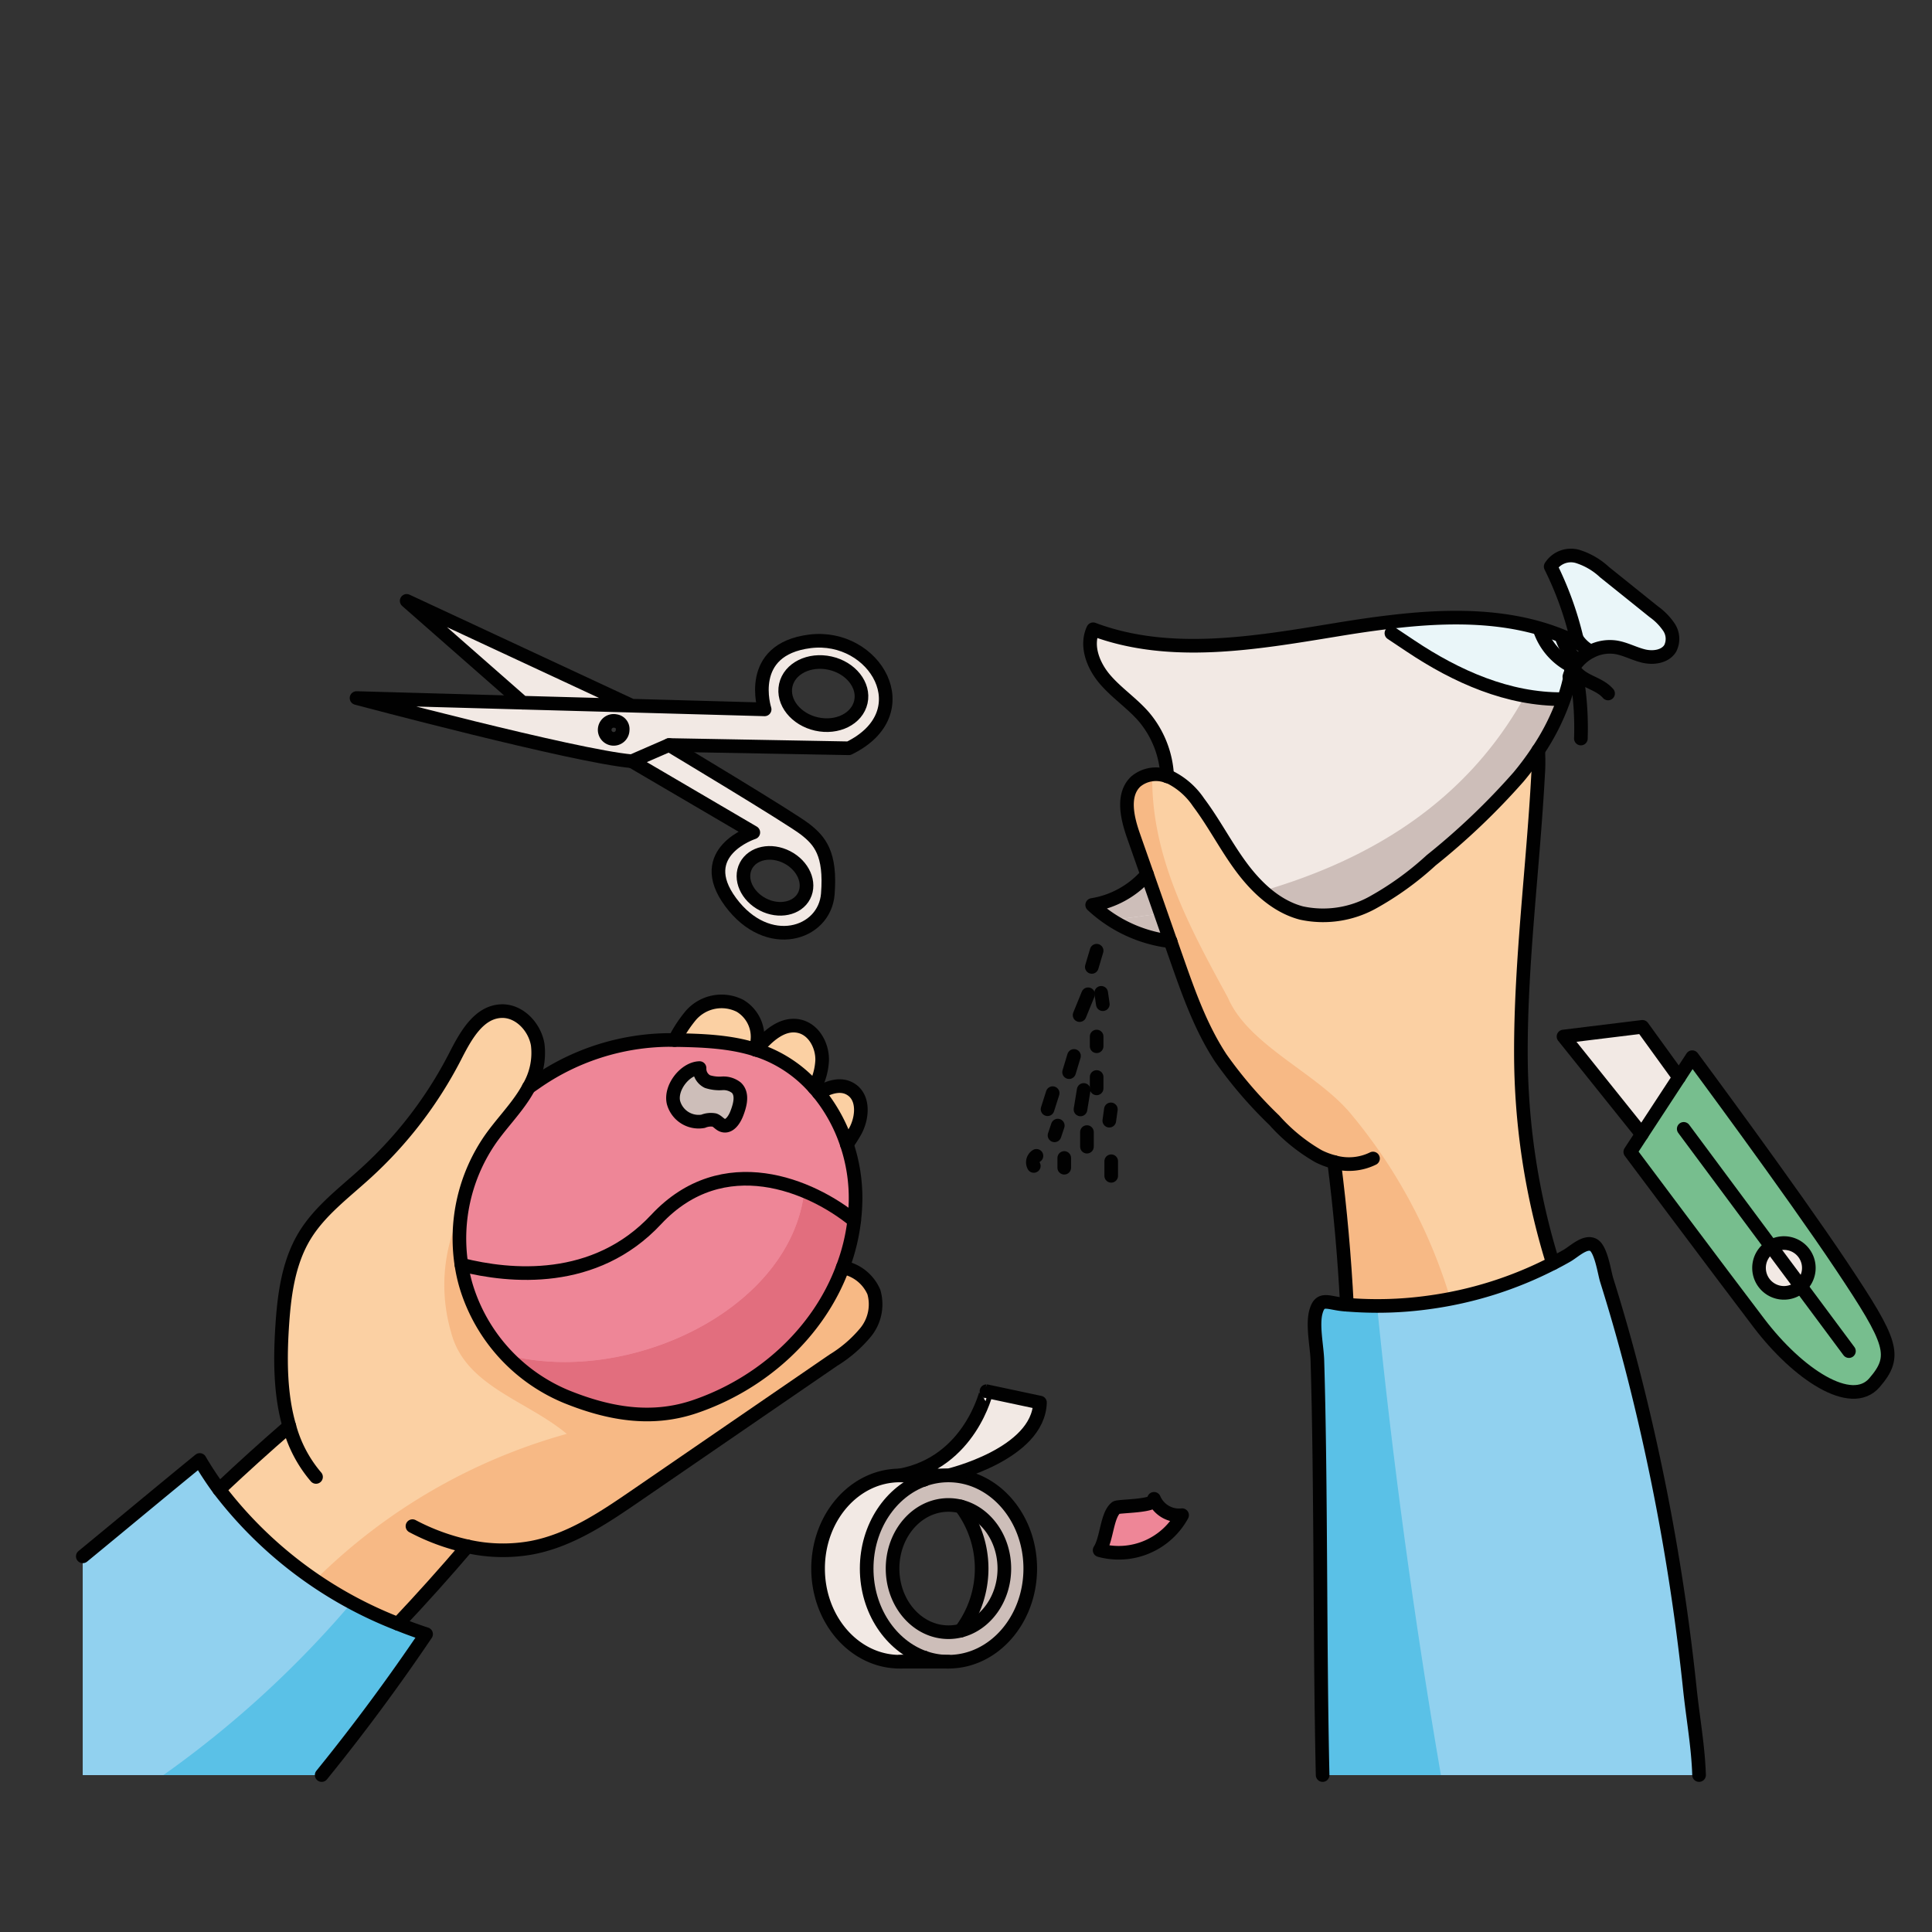<svg id="Layer_1" data-name="Layer 1" xmlns="http://www.w3.org/2000/svg" width="100mm" height="100mm" viewBox="0 0 283.465 283.465">
  <rect x="0" y="0" width="283.465" height="283.465" fill="#333333" stroke="none"/>
  <g>
    <g>
      <path d="M108.038,159.588c.98.93.55,2.54.06,3.8-.36.92-1.09,2.03-2.04,1.73-.46-.14-.76-.61-1.22-.78a2.987,2.987,0,0,0-1.68.18,3.816,3.816,0,0,1-4.35-2.79c-.48-2.16,1.7-4.96,3.83-5.02a2.107,2.107,0,0,0,1.15,1.98,5.711,5.711,0,0,0,2.18.26A3.05,3.05,0,0,1,108.038,159.588Z" fill="#cdbeb9"/>
      <path d="M124.928,159.878c1.83,1.23,1.63,4.05.6,6a19.14,19.14,0,0,1-1.28,2.02,23.858,23.858,0,0,0-4.12-7.54C121.718,159.428,123.488,158.9,124.928,159.878Z" fill="#fbd0a3"/>
      <path d="M117.338,150.588c2.09.51,3.33,2.82,3.29,4.97a9.418,9.418,0,0,1-1.14,4.06,19.2,19.2,0,0,0-6.8-4.94c-.58-.25-1.16-.46-1.75-.65C112.618,152,114.848,149.978,117.338,150.588Z" fill="#fbd0a3"/>
      <path d="M108.588,147.578a5.285,5.285,0,0,1,2.22,6.41c-3.77-1.19-7.82-1.33-11.82-1.39a19.346,19.346,0,0,1,2.35-3.59A5.974,5.974,0,0,1,108.588,147.578Z" fill="#fbd0a3"/>
      <path d="M58.378,238.248c1.37.55,2.75,1.06,4.14,1.51q-7.2,10.665-15.32,20.68H12.148v-32.09c5.6-4.6,11.74-9.72,17.16-14.14a49.72,49.72,0,0,0,2.85,4.33A60.627,60.627,0,0,0,58.378,238.248Z" fill="#91d1ef"/>
      <path d="M249.288,260.438h-55.23c-.44-19.05-.22-42.5-.77-60.82-.06-2.06-.75-5.13-.22-7.12.61-2.27,1.75-1.31,4.12-1.1l.43.03a54.813,54.813,0,0,0,11.94-.33,56.075,56.075,0,0,0,18.29-5.75c.7-.35,1.38-.72,2.06-1.11,1.05-.6,2.66-2.21,3.86-1.59,1.14.58,1.62,4.03,1.96,5.14q1.875,5.97,3.47,12.02a321.319,321.319,0,0,1,8.75,48.08C248.428,252.358,249.148,256.208,249.288,260.438Z" fill="#91d1ef"/>
      <path d="M169.318,219.908a3.993,3.993,0,0,0,4.12,2.4,10.6,10.6,0,0,1-12.1,5.14c1.08-1.64,1.05-5.19,2.42-6.24C164.118,220.938,169.768,221.038,169.318,219.908Z" fill="#ee8697"/>
      <path d="M140.978,221.038c3.65.94,6.38,4.66,6.38,9.1s-2.73,8.17-6.38,9.11a15.115,15.115,0,0,0,0-18.21Z" fill="#cdbeb9"/>
      <path d="M139.158,216.478c6.63,0,12,6.12,12,13.66s-5.37,13.67-12,13.67a10.567,10.567,0,0,1-3.56-.61h-.01c-4.88-1.74-8.43-6.93-8.43-13.06s3.55-11.32,8.43-13.05h.01A10.61,10.61,0,0,1,139.158,216.478Zm8.2,13.66c0-4.44-2.73-8.16-6.38-9.1a7.32,7.32,0,0,0-1.82-.23c-4.53,0-8.2,4.18-8.2,9.33s3.67,9.34,8.2,9.34a7.32,7.32,0,0,0,1.82-.23C144.628,238.308,147.358,234.588,147.358,230.138Z" fill="#cdbeb9"/>
      <path d="M132.028,216.478a10.61,10.61,0,0,1,3.56.61c-4.88,1.73-8.43,6.92-8.43,13.05s3.55,11.32,8.43,13.06a10.61,10.61,0,0,1-3.56.61c-6.63,0-12-6.12-12-13.67S125.4,216.478,132.028,216.478Z" fill="#f2e9e4"/>
      <path d="M132.028,216.478c10.34-1.9,12.71-12.36,12.71-12.36l7.85,1.67c-.24,7.6-13.43,10.69-13.43,10.69Z" fill="#f2e9e4"/>
      <path d="M265.4,186.028a3.654,3.654,0,0,1-1.19,2.7l-4.34-5.83a3.652,3.652,0,0,1,5.53,3.13Z" fill="#f2e9e4"/>
      <path d="M259.868,182.9l4.34,5.83a3.653,3.653,0,1,1-4.34-5.83Z" fill="#f2e9e4"/>
      <polygon points="240.978 150.658 246.348 158.078 240.888 166.418 229.398 152.078 240.978 150.658" fill="#f2e9e4"/>
      <path d="M264.208,188.728a3.652,3.652,0,1,0-2.47.96A3.654,3.654,0,0,0,264.208,188.728Zm6-2.96c7.48,11.22,8.2,13.18,4.81,17.11s-11.23-1.25-16.93-8.74-18.89-25.13-18.89-25.13l1.69-2.59,5.46-8.34,1.94-2.97S262.718,174.538,270.208,185.768Z" fill="#77be8e"/>
      <path d="M68.578,226.878q-4.95,5.805-10.2,11.37a60.627,60.627,0,0,1-26.22-19.71q5.04-4.755,10.29-9.3c-1.31-4.51-1.36-9.54-1.07-14.28.29-4.71.87-9.58,3.31-13.62,2.23-3.68,5.79-6.31,8.97-9.21a60.525,60.525,0,0,0,13.13-17.15c1.5-2.93,3.39-6.43,6.67-6.62,2.66-.16,4.97,2.25,5.43,4.88a9.912,9.912,0,0,1-1.31,6.3c-.23.42-.47.83-.73,1.23-1.45,2.23-3.33,4.16-4.86,6.33a25.565,25.565,0,0,0-4.29,18.46,23.446,23.446,0,0,0,.69,3.12,25.58,25.58,0,0,0,14.68,16.23c6.25,2.53,12.52,3.65,18.92,1.46,9.82-3.35,18.12-10.83,21.66-20.42a6.168,6.168,0,0,1,4.57,3.63,6.5,6.5,0,0,1-1.22,5.91,19.006,19.006,0,0,1-4.74,4.09q-14.43,9.9-28.85,19.8c-4.76,3.27-9.7,6.62-15.38,7.7A23.689,23.689,0,0,1,68.578,226.878Z" fill="#fbd0a3"/>
      <polygon points="92.698 103.538 76.688 103.098 59.668 88.158 92.698 103.538" fill="#f2e9e4"/>
      <path d="M90.328,105.8a1.073,1.073,0,1,0,1.03,1.31A1.193,1.193,0,0,0,90.328,105.8Zm-13.64-2.7,16.01.44,19.49.54s-2.85-8.79,6.65-9.98,16.4,10.46,5.71,15.69l-26.38-.48-5.47,2.38c-8.31-.72-40.39-9.27-40.39-9.27Zm49.62-.11c.55-2.46-1.47-5.01-4.51-5.69s-5.96.77-6.51,3.24,1.48,5.01,4.52,5.69S125.758,105.458,126.308,102.988Z" fill="#f2e9e4"/>
      <path d="M98.168,109.308s17.82,10.69,19.96,12.36,3.8,3.56,3.33,9.5-8.8,8.56-14.26,1.19,3.33-10.22,3.33-10.22L92.7,111.688Zm19.81,22.13c.98-1.92-.13-4.45-2.49-5.66s-5.07-.65-6.05,1.26.13,4.45,2.49,5.66S117,133.348,117.978,131.438Z" fill="#f2e9e4"/>
      <path d="M125.328,179.1a28.608,28.608,0,0,1-1.68,6.85c-3.54,9.59-11.84,17.07-21.66,20.42-6.4,2.19-12.67,1.07-18.92-1.46a25.58,25.58,0,0,1-14.68-16.23,23.446,23.446,0,0,1-.69-3.12c7.14,1.8,19.59,2.99,28.57-6.63C106.1,168.4,119.048,173.948,125.328,179.1Z" fill="#ee8697"/>
      <path d="M104.838,164.338c.46.17.76.64,1.22.78.95.3,1.68-.81,2.04-1.73.49-1.26.92-2.87-.06-3.8a3.05,3.05,0,0,0-2.07-.64,5.711,5.711,0,0,1-2.18-.26,2.107,2.107,0,0,1-1.15-1.98c-2.13.06-4.31,2.86-3.83,5.02a3.816,3.816,0,0,0,4.35,2.79A2.987,2.987,0,0,1,104.838,164.338Zm15.29-3.98a23.858,23.858,0,0,1,4.12,7.54,24.778,24.778,0,0,1,1.28,8.32c-.02.97-.09,1.93-.2,2.88-6.28-5.15-19.23-10.7-29.06-.17-8.98,9.62-21.43,8.43-28.57,6.63a25.565,25.565,0,0,1,4.29-18.46c1.53-2.17,3.41-4.1,4.86-6.33.26-.4.5-.81.73-1.23l.96-.66a34.6,34.6,0,0,1,19.5-6.29c.32,0,.63.01.95.01,4,.06,8.05.2,11.82,1.39a.564.564,0,0,1,.12.04h.01c.59.19,1.17.4,1.75.65a19.2,19.2,0,0,1,6.8,4.94C119.708,159.858,119.918,160.108,120.128,160.358Z" fill="#ee8697"/>
      <path d="M244.878,92.038a3.089,3.089,0,0,1,.18,3.09c-.75,1.22-2.45,1.46-3.85,1.14s-2.67-1.05-4.08-1.29a6.029,6.029,0,0,0-3.75.63l-.02-.04a5.471,5.471,0,0,1-2.02-1.86,48.947,48.947,0,0,0-3.82-10.58,3.522,3.522,0,0,1,3.97-1.48,10.259,10.259,0,0,1,3.92,2.29q3.615,2.895,7.22,5.8A8.941,8.941,0,0,1,244.878,92.038Z" fill="#eaf6f9"/>
      <path d="M230.888,97.878a4.844,4.844,0,0,0-.38.71v.01a25.309,25.309,0,0,1-1.06,4.02l-.11-.04c-8.02.09-15.67-3.31-22.34-7.77-.95-.63-1.9-1.26-2.85-1.9l-.2-1.65c8.61-1.03,17.36-1.12,25.19,2.05l-.03.08a8,8,0,0,0,2.34,3.6l.07.06A5.5,5.5,0,0,0,230.888,97.878Z" fill="#eaf6f9"/>
      <path d="M225.668,113.718c-.73,13.54-2.54,27.24-2.52,40.75a104.313,104.313,0,0,0,4.7,30.88,56.075,56.075,0,0,1-18.29,5.75,54.813,54.813,0,0,1-11.94.33q-.54-10.5-1.87-20.93a10.963,10.963,0,0,1-2.32-.87,25.985,25.985,0,0,1-6.45-5.25,63.476,63.476,0,0,1-7.84-9.11c-2.93-4.44-4.72-9.51-6.48-14.52-.31-.88-.62-1.76-.92-2.64h-.01q-1.71-4.905-3.43-9.81c-.66-1.89-1.33-3.78-1.99-5.67-.94-2.67-1.72-6.06.36-7.98a4.623,4.623,0,0,1,4.58-.75,5.366,5.366,0,0,1,.56.21,10.931,10.931,0,0,1,4.04,3.61c2.28,3.03,4.01,6.43,6.26,9.47s5.18,5.81,8.84,6.77a15.045,15.045,0,0,0,10.37-1.49,44.8,44.8,0,0,0,8.66-6.24,101.776,101.776,0,0,0,12.83-12.24,41.877,41.877,0,0,0,2.88-3.88A27.191,27.191,0,0,1,225.668,113.718Z" fill="#fbd0a3"/>
      <path d="M168.3,128.3q1.71,4.905,3.43,9.81a20.333,20.333,0,0,1-11.48-5.33A13.5,13.5,0,0,0,168.3,128.3Z" fill="#f2e9e4"/>
      <path d="M207,94.808c6.67,4.46,14.32,7.86,22.34,7.77l.11.04a33.479,33.479,0,0,1-3.76,7.49,41.877,41.877,0,0,1-2.88,3.88,101.776,101.776,0,0,1-12.83,12.24,44.8,44.8,0,0,1-8.66,6.24,15.045,15.045,0,0,1-10.37,1.49c-3.66-.96-6.59-3.72-8.84-6.77s-3.98-6.44-6.26-9.47a10.931,10.931,0,0,0-4.04-3.61,5.366,5.366,0,0,0-.56-.21,14.531,14.531,0,0,0-3.43-8.74c-1.74-2-4.01-3.49-5.72-5.51s-2.84-4.92-1.71-7.32c11.27,4.23,23.79,2.01,35.66.07,2.6-.43,5.24-.83,7.9-1.14l.2,1.65C205.1,93.548,206.048,94.178,207,94.808Z" fill="#f2e9e4"/>
    </g>
    <g>
      <path d="M108.038,159.588c.98.93.55,2.54.06,3.8-.36.92-1.09,2.03-2.04,1.73-.46-.14-.76-.61-1.22-.78a2.987,2.987,0,0,0-1.68.18,3.816,3.816,0,0,1-4.35-2.79c-.48-2.16,1.7-4.96,3.83-5.02a2.107,2.107,0,0,0,1.15,1.98,5.711,5.711,0,0,0,2.18.26A3.05,3.05,0,0,1,108.038,159.588Z" fill="#cdbeb9"/>
      <path d="M124.928,159.878c1.83,1.23,1.63,4.05.6,6a19.14,19.14,0,0,1-1.28,2.02,23.858,23.858,0,0,0-4.12-7.54C121.718,159.428,123.488,158.9,124.928,159.878Z" fill="#fbd0a3"/>
      <path d="M117.338,150.588c2.09.51,3.33,2.82,3.29,4.97a9.418,9.418,0,0,1-1.14,4.06,19.2,19.2,0,0,0-6.8-4.94c-.58-.25-1.16-.46-1.75-.65C112.618,152,114.848,149.978,117.338,150.588Z" fill="#fbd0a3"/>
      <path d="M108.588,147.578a5.285,5.285,0,0,1,2.22,6.41c-3.77-1.19-7.82-1.33-11.82-1.39a19.346,19.346,0,0,1,2.35-3.59A5.974,5.974,0,0,1,108.588,147.578Z" fill="#fbd0a3"/>
      <path d="M51.649,235.093a58.694,58.694,0,0,1-19.491-16.555,49.72,49.72,0,0,1-2.85-4.33c-5.42,4.42-11.56,9.54-17.159,14.14v32.09H23.976A150.323,150.323,0,0,0,51.649,235.093Z" fill="#91d1ef"/>
      <path d="M62.518,239.758c-1.39-.45-2.77-.96-4.14-1.51a66.468,66.468,0,0,1-6.729-3.155,150.323,150.323,0,0,1-27.673,25.345H47.2Q55.315,250.433,62.518,239.758Z" fill="#5ac1e7"/>
      <path d="M247.948,247.888a321.319,321.319,0,0,0-8.75-48.08q-1.605-6.045-3.47-12.02c-.34-1.11-.82-4.56-1.96-5.14-1.2-.62-2.81.99-3.86,1.59-.68.39-1.359.76-2.06,1.11a56.068,56.068,0,0,1-18.29,5.75,55.444,55.444,0,0,1-7.515.492q3.458,34.425,9.368,68.848h37.877C249.149,256.208,248.428,252.358,247.948,247.888Z" fill="#91d1ef"/>
      <path d="M197.618,191.428l-.429-.03c-2.37-.21-3.511-1.17-4.12,1.1-.531,1.99.159,5.06.219,7.12.551,18.32.33,41.77.77,60.82h17.353q-5.906-34.423-9.368-68.848C200.568,191.59,199.092,191.55,197.618,191.428Z" fill="#5ac1e7"/>
      <path d="M169.318,219.908a3.993,3.993,0,0,0,4.12,2.4,10.6,10.6,0,0,1-12.1,5.14c1.08-1.64,1.05-5.19,2.42-6.24C164.118,220.938,169.768,221.038,169.318,219.908Z" fill="#ee8697"/>
      <path d="M140.978,221.038c3.65.94,6.38,4.66,6.38,9.1s-2.73,8.17-6.38,9.11a15.115,15.115,0,0,0,0-18.21Z" fill="#cdbeb9"/>
      <path d="M139.158,216.478c6.63,0,12,6.12,12,13.66s-5.37,13.67-12,13.67a10.567,10.567,0,0,1-3.56-.61h-.01c-4.88-1.74-8.43-6.93-8.43-13.06s3.55-11.32,8.43-13.05h.01A10.61,10.61,0,0,1,139.158,216.478Zm8.2,13.66c0-4.44-2.73-8.16-6.38-9.1a7.32,7.32,0,0,0-1.82-.23c-4.53,0-8.2,4.18-8.2,9.33s3.67,9.34,8.2,9.34a7.32,7.32,0,0,0,1.82-.23C144.628,238.308,147.358,234.588,147.358,230.138Z" fill="#cdbeb9"/>
      <path d="M132.028,216.478a10.61,10.61,0,0,1,3.56.61c-4.88,1.73-8.43,6.92-8.43,13.05s3.55,11.32,8.43,13.06a10.61,10.61,0,0,1-3.56.61c-6.63,0-12-6.12-12-13.67S125.4,216.478,132.028,216.478Z" fill="#f2e9e4"/>
      <path d="M132.028,216.478c10.34-1.9,12.71-12.36,12.71-12.36l7.85,1.67c-.24,7.6-13.43,10.69-13.43,10.69Z" fill="#f2e9e4"/>
      <path d="M265.4,186.028a3.654,3.654,0,0,1-1.19,2.7l-4.34-5.83a3.652,3.652,0,0,1,5.53,3.13Z" fill="#f2e9e4"/>
      <path d="M259.868,182.9l4.34,5.83a3.653,3.653,0,1,1-4.34-5.83Z" fill="#f2e9e4"/>
      <polygon points="240.978 150.658 246.348 158.078 240.888 166.418 229.398 152.078 240.978 150.658" fill="#f2e9e4"/>
      <path d="M264.208,188.728a3.652,3.652,0,1,0-2.47.96A3.654,3.654,0,0,0,264.208,188.728Zm6-2.96c7.48,11.22,8.2,13.18,4.81,17.11s-11.23-1.25-16.93-8.74-18.89-25.13-18.89-25.13l1.69-2.59,5.46-8.34,1.94-2.97S262.718,174.538,270.208,185.768Z" fill="#77be8e"/>
      <path d="M66.158,195.378a24.68,24.68,0,0,1,1.586-17.77,25.226,25.226,0,0,1,4.244-10.51c1.53-2.17,3.411-4.1,4.86-6.33.261-.4.5-.81.73-1.23a9.906,9.906,0,0,0,1.31-6.3c-.46-2.63-2.77-5.04-5.43-4.88-3.28.19-5.17,3.69-6.67,6.62a60.525,60.525,0,0,1-13.13,17.15c-3.18,2.9-6.74,5.53-8.969,9.21-2.441,4.04-3.021,8.91-3.311,13.62-.289,4.74-.24,9.77,1.07,14.28q-5.25,4.545-10.29,9.3a56.816,56.816,0,0,0,14.08,13.294,84.48,84.48,0,0,1,36.92-21.454C77.158,205.378,68.158,203.378,66.158,195.378Z" fill="#fbd0a3"/>
      <path d="M128.218,189.578a6.168,6.168,0,0,0-4.569-3.63c-3.54,9.59-11.841,17.07-21.661,20.42-6.4,2.19-12.669,1.07-18.919-1.46a25.579,25.579,0,0,1-14.681-16.23,23.764,23.764,0,0,1-.69-3.12,25.479,25.479,0,0,1,.046-7.95,24.68,24.68,0,0,0-1.586,17.77c2,8,11,10,17,15a84.48,84.48,0,0,0-36.92,21.454,65.646,65.646,0,0,0,12.14,6.416q5.25-5.565,10.2-11.37a23.694,23.694,0,0,0,9.451.2c5.679-1.08,10.62-4.43,15.379-7.7q14.431-9.9,28.851-19.8a19.019,19.019,0,0,0,4.739-4.09A6.5,6.5,0,0,0,128.218,189.578Z" fill="#f7b985"/>
      <polygon points="92.698 103.538 76.688 103.098 59.668 88.158 92.698 103.538" fill="#f2e9e4"/>
      <path d="M90.328,105.8a1.073,1.073,0,1,0,1.03,1.31A1.193,1.193,0,0,0,90.328,105.8Zm-13.64-2.7,16.01.44,19.49.54s-2.85-8.79,6.65-9.98,16.4,10.46,5.71,15.69l-26.38-.48-5.47,2.38c-8.31-.72-40.39-9.27-40.39-9.27Zm49.62-.11c.55-2.46-1.47-5.01-4.51-5.69s-5.96.77-6.51,3.24,1.48,5.01,4.52,5.69S125.758,105.458,126.308,102.988Z" fill="#f2e9e4"/>
      <path d="M98.168,109.308s17.82,10.69,19.96,12.36,3.8,3.56,3.33,9.5-8.8,8.56-14.26,1.19,3.33-10.22,3.33-10.22L92.7,111.688Zm19.81,22.13c.98-1.92-.13-4.45-2.49-5.66s-5.07-.65-6.05,1.26.13,4.45,2.49,5.66S117,133.348,117.978,131.438Z" fill="#f2e9e4"/>
      <path d="M118.008,174.749c-1.91,16.666-23.654,27.5-40.85,24.629-.968-.149-1.919-.329-2.859-.524a25.167,25.167,0,0,0,8.77,6.054c6.25,2.53,12.52,3.65,18.919,1.46,9.82-3.35,18.121-10.83,21.661-20.42a28.606,28.606,0,0,0,1.679-6.85A29.257,29.257,0,0,0,118.008,174.749Z" fill="#e26e7e"/>
      <path d="M118.008,174.749c-6.561-2.688-14.9-3.144-21.74,4.179-8.98,9.62-21.429,8.43-28.57,6.63a23.764,23.764,0,0,0,.69,3.12A25.315,25.315,0,0,0,74.3,198.854c.94.195,1.891.375,2.859.524C94.354,202.244,116.1,191.415,118.008,174.749Z" fill="#ee8697"/>
      <path d="M104.838,164.338c.46.17.76.64,1.22.78.95.3,1.68-.81,2.04-1.73.49-1.26.92-2.87-.06-3.8a3.05,3.05,0,0,0-2.07-.64,5.711,5.711,0,0,1-2.18-.26,2.107,2.107,0,0,1-1.15-1.98c-2.13.06-4.31,2.86-3.83,5.02a3.816,3.816,0,0,0,4.35,2.79A2.987,2.987,0,0,1,104.838,164.338Zm15.29-3.98a23.858,23.858,0,0,1,4.12,7.54,24.778,24.778,0,0,1,1.28,8.32c-.02.97-.09,1.93-.2,2.88-6.28-5.15-19.23-10.7-29.06-.17-8.98,9.62-21.43,8.43-28.57,6.63a25.565,25.565,0,0,1,4.29-18.46c1.53-2.17,3.41-4.1,4.86-6.33.26-.4.5-.81.73-1.23l.96-.66a34.6,34.6,0,0,1,19.5-6.29c.32,0,.63.01.95.01,4,.06,8.05.2,11.82,1.39a.564.564,0,0,1,.12.04h.01c.59.19,1.17.4,1.75.65a19.2,19.2,0,0,1,6.8,4.94C119.708,159.858,119.918,160.108,120.128,160.358Z" fill="#ee8697"/>
      <path d="M244.878,92.038a3.089,3.089,0,0,1,.18,3.09c-.75,1.22-2.45,1.46-3.85,1.14s-2.67-1.05-4.08-1.29a6.029,6.029,0,0,0-3.75.63l-.02-.04a5.471,5.471,0,0,1-2.02-1.86,48.947,48.947,0,0,0-3.82-10.58,3.522,3.522,0,0,1,3.97-1.48,10.259,10.259,0,0,1,3.92,2.29q3.615,2.895,7.22,5.8A8.941,8.941,0,0,1,244.878,92.038Z" fill="#eaf6f9"/>
      <path d="M230.888,97.878a4.844,4.844,0,0,0-.38.71v.01a25.309,25.309,0,0,1-1.06,4.02l-.11-.04c-8.02.09-15.67-3.31-22.34-7.77-.95-.63-1.9-1.26-2.85-1.9l-.2-1.65c8.61-1.03,17.36-1.12,25.19,2.05l-.03.08a8,8,0,0,0,2.34,3.6l.07.06A5.5,5.5,0,0,0,230.888,97.878Z" fill="#eaf6f9"/>
      <path d="M223.149,154.468c-.021-13.51,1.79-27.21,2.519-40.75a27.362,27.362,0,0,0,.021-3.61,41.887,41.887,0,0,1-2.881,3.88,101.708,101.708,0,0,1-12.83,12.24,44.76,44.76,0,0,1-8.659,6.24,15.048,15.048,0,0,1-10.371,1.49c-3.66-.96-6.589-3.72-8.839-6.77s-3.981-6.44-6.261-9.47a10.931,10.931,0,0,0-4.04-3.61,5.283,5.283,0,0,0-.56-.21,5.36,5.36,0,0,0-2.19-.254c-.192,12.023,5.452,22.379,11.1,32.734,3,7,13,11,18,17a76.674,76.674,0,0,1,14.633,27.177,55.745,55.745,0,0,0,15.057-5.207A104.279,104.279,0,0,1,223.149,154.468Z" fill="#fbd0a3"/>
      <path d="M180.158,146.378c-5.648-10.355-11.292-20.711-11.1-32.734a4.015,4.015,0,0,0-2.39,1c-2.079,1.92-1.3,5.31-.36,7.98.66,1.89,1.33,3.78,1.991,5.67q1.71,4.905,3.429,9.81h.01c.3.88.61,1.76.92,2.64,1.76,5.01,3.55,10.08,6.48,14.52a63.539,63.539,0,0,0,7.84,9.11,26.021,26.021,0,0,0,6.45,5.25,10.983,10.983,0,0,0,2.32.87q1.32,10.425,1.87,20.93a54.813,54.813,0,0,0,11.94-.33c1.083-.146,2.159-.335,3.233-.543a76.674,76.674,0,0,0-14.633-27.177C193.158,157.378,183.158,153.378,180.158,146.378Z" fill="#f7b985"/>
      <path d="M171.728,138.108q-.714-2.05-1.434-4.1-3.6.567-7.222.97A20.523,20.523,0,0,0,171.728,138.108Z" fill="#cdbeb9"/>
      <path d="M160.248,132.778a19.478,19.478,0,0,0,2.824,2.2q3.617-.406,7.222-.97-1-2.853-2-5.708A13.5,13.5,0,0,1,160.248,132.778Z" fill="#cdbeb9"/>
      <path d="M223.754,102.088A45.253,45.253,0,0,1,207,94.808c-.949-.63-1.9-1.26-2.849-1.9l-.2-1.65c-2.66.31-5.3.71-7.9,1.14-11.871,1.94-24.391,4.16-35.661-.07-1.129,2.4-.01,5.3,1.71,7.32s3.98,3.51,5.721,5.51a14.53,14.53,0,0,1,3.429,8.74,5.283,5.283,0,0,1,.56.21,10.931,10.931,0,0,1,4.04,3.61c2.28,3.03,4.011,6.43,6.261,9.47a23.71,23.71,0,0,0,3.168,3.534C201.065,126.106,215.153,117.676,223.754,102.088Z" fill="#f2e9e4"/>
      <path d="M229.339,102.578a29.414,29.414,0,0,1-5.585-.49c-8.6,15.588-22.689,24.018-38.477,28.634a13.751,13.751,0,0,0,5.671,3.236,15.048,15.048,0,0,0,10.371-1.49,44.76,44.76,0,0,0,8.659-6.24,101.708,101.708,0,0,0,12.83-12.24,41.887,41.887,0,0,0,2.881-3.88,33.517,33.517,0,0,0,3.759-7.49Z" fill="#cdbeb9"/>
    </g>
    <g>
      <path d="M194.058,260.438c-.44-19.05-.22-42.5-.77-60.82-.06-2.06-.75-5.13-.22-7.12.61-2.27,1.75-1.31,4.12-1.1l.43.03a54.813,54.813,0,0,0,11.94-.33,56.075,56.075,0,0,0,18.29-5.75c.7-.35,1.38-.72,2.06-1.11,1.05-.6,2.66-2.21,3.86-1.59,1.14.58,1.62,4.03,1.96,5.14q1.875,5.97,3.47,12.02a321.319,321.319,0,0,1,8.75,48.08c.48,4.47,1.2,8.32,1.34,12.55" fill="none" stroke="#010101" stroke-linecap="round" stroke-linejoin="round" stroke-width="2"/>
      <path d="M197.618,191.428q-.54-10.5-1.87-20.93" fill="none" stroke="#010101" stroke-linecap="round" stroke-linejoin="round" stroke-width="2"/>
      <path d="M225.688,110.108a27.191,27.191,0,0,1-.02,3.61c-.73,13.54-2.54,27.24-2.52,40.75a104.313,104.313,0,0,0,4.7,30.88" fill="none" stroke="#010101" stroke-linecap="round" stroke-linejoin="round" stroke-width="2"/>
      <path d="M230.508,98.588c.03-.11.05-.23.07-.34" fill="none" stroke="#010101" stroke-linecap="round" stroke-linejoin="round" stroke-width="2"/>
      <path d="M171.728,138.108q-1.71-4.905-3.43-9.81c-.66-1.89-1.33-3.78-1.99-5.67-.94-2.67-1.72-6.06.36-7.98a4.623,4.623,0,0,1,4.58-.75,5.366,5.366,0,0,1,.56.21,10.931,10.931,0,0,1,4.04,3.61c2.28,3.03,4.01,6.43,6.26,9.47s5.18,5.81,8.84,6.77a15.045,15.045,0,0,0,10.37-1.49,44.8,44.8,0,0,0,8.66-6.24,101.776,101.776,0,0,0,12.83-12.24,41.877,41.877,0,0,0,2.88-3.88,33.479,33.479,0,0,0,3.76-7.49,25.309,25.309,0,0,0,1.06-4.02" fill="none" stroke="#010101" stroke-linecap="round" stroke-linejoin="round" stroke-width="2"/>
      <path d="M201.448,169.978a8.006,8.006,0,0,1-5.7.52,10.963,10.963,0,0,1-2.32-.87,25.985,25.985,0,0,1-6.45-5.25,63.476,63.476,0,0,1-7.84-9.11c-2.93-4.44-4.72-9.51-6.48-14.52-.31-.88-.62-1.76-.92-2.64" fill="none" stroke="#010101" stroke-linecap="round" stroke-linejoin="round" stroke-width="2"/>
      <path d="M171.738,138.108h-.01a20.333,20.333,0,0,1-11.48-5.33,13.5,13.5,0,0,0,8.05-4.48" fill="none" stroke="#010101" stroke-linecap="round" stroke-linejoin="round" stroke-width="2"/>
      <path d="M230.258,99.278a5.541,5.541,0,0,1,.25-.68v-.01a4.844,4.844,0,0,1,.38-.71,5.5,5.5,0,0,1,.63-.83,6.37,6.37,0,0,1,1.86-1.44,6.029,6.029,0,0,1,3.75-.63c1.41.24,2.69.97,4.08,1.29s3.1.08,3.85-1.14a3.089,3.089,0,0,0-.18-3.09,8.941,8.941,0,0,0-2.25-2.3q-3.615-2.91-7.22-5.8a10.259,10.259,0,0,0-3.92-2.29,3.522,3.522,0,0,0-3.97,1.48,48.947,48.947,0,0,1,3.82,10.58c.05.22.09.43.13.65-.77-.39-1.54-.74-2.33-1.05-7.83-3.17-16.58-3.08-25.19-2.05-2.66.31-5.3.71-7.9,1.14-11.87,1.94-24.39,4.16-35.66-.07-1.13,2.4-.01,5.3,1.71,7.32s3.98,3.51,5.72,5.51a14.531,14.531,0,0,1,3.43,8.74" fill="none" stroke="#010101" stroke-linecap="round" stroke-linejoin="round" stroke-width="2"/>
      <path d="M229.108,93.388a8,8,0,0,0,2.34,3.6" fill="none" stroke="#010101" stroke-linecap="round" stroke-linejoin="round" stroke-width="2"/>
      <path d="M231.018,93.138a5.235,5.235,0,0,0,.32.57,5.471,5.471,0,0,0,2.02,1.86" fill="none" stroke="#010101" stroke-linecap="round" stroke-linejoin="round" stroke-width="2"/>
      <path d="M231.948,108.358a46.083,46.083,0,0,0-.71-9.74c1.29,1.49,3.41,1.64,4.7,3.13" fill="none" stroke="#010101" stroke-linecap="round" stroke-linejoin="round" stroke-width="2"/>
      <path d="M226.028,92.668a9.345,9.345,0,0,0,4.86,5.21.467.467,0,0,0,.1.05" fill="none" stroke="#010101" stroke-linecap="round" stroke-linejoin="round" stroke-width="2"/>
      <path d="M12.148,228.348c5.6-4.6,11.74-9.72,17.16-14.14a49.72,49.72,0,0,0,2.85,4.33,60.627,60.627,0,0,0,26.22,19.71c1.37.55,2.75,1.06,4.14,1.51q-7.2,10.665-15.32,20.68" fill="none" stroke="#010101" stroke-linecap="round" stroke-linejoin="round" stroke-width="2"/>
      <path d="M68.578,226.878q-4.95,5.805-10.2,11.37" fill="none" stroke="#010101" stroke-linecap="round" stroke-linejoin="round" stroke-width="2"/>
      <path d="M42.448,209.238q-5.25,4.545-10.29,9.3" fill="none" stroke="#010101" stroke-linecap="round" stroke-linejoin="round" stroke-width="2"/>
      <path d="M110.938,154.028c.59.19,1.17.4,1.75.65a19.2,19.2,0,0,1,6.8,4.94c.22.24.43.49.64.74a23.858,23.858,0,0,1,4.12,7.54,24.778,24.778,0,0,1,1.28,8.32c-.02.97-.09,1.93-.2,2.88a28.608,28.608,0,0,1-1.68,6.85c-3.54,9.59-11.84,17.07-21.66,20.42-6.4,2.19-12.67,1.07-18.92-1.46a25.58,25.58,0,0,1-14.68-16.23,23.446,23.446,0,0,1-.69-3.12,25.565,25.565,0,0,1,4.29-18.46c1.53-2.17,3.41-4.1,4.86-6.33.26-.4.5-.81.73-1.23a9.912,9.912,0,0,0,1.31-6.3c-.46-2.63-2.77-5.04-5.43-4.88-3.28.19-5.17,3.69-6.67,6.62a60.525,60.525,0,0,1-13.13,17.15c-3.18,2.9-6.74,5.53-8.97,9.21-2.44,4.04-3.02,8.91-3.31,13.62-.29,4.74-.24,9.77,1.07,14.28a19.074,19.074,0,0,0,3.92,7.46" fill="none" stroke="#010101" stroke-linecap="round" stroke-linejoin="round" stroke-width="2"/>
      <path d="M77.578,159.538l.96-.66a34.6,34.6,0,0,1,19.5-6.29c.32,0,.63.01.95.01,4,.06,8.05.2,11.82,1.39a.564.564,0,0,1,.12.04" fill="none" stroke="#010101" stroke-linecap="round" stroke-linejoin="round" stroke-width="2"/>
      <path d="M123.648,185.948a6.168,6.168,0,0,1,4.57,3.63,6.5,6.5,0,0,1-1.22,5.91,19.006,19.006,0,0,1-4.74,4.09q-14.43,9.9-28.85,19.8c-4.76,3.27-9.7,6.62-15.38,7.7a23.689,23.689,0,0,1-9.45-.2,31.72,31.72,0,0,1-8.06-2.96" fill="none" stroke="#010101" stroke-linecap="round" stroke-linejoin="round" stroke-width="2"/>
      <path d="M120.128,160.358c1.59-.93,3.36-1.46,4.8-.48,1.83,1.23,1.63,4.05.6,6a19.14,19.14,0,0,1-1.28,2.02" fill="none" stroke="#010101" stroke-linecap="round" stroke-linejoin="round" stroke-width="2"/>
      <path d="M98.988,152.6a19.346,19.346,0,0,1,2.35-3.59,5.974,5.974,0,0,1,7.25-1.43,5.285,5.285,0,0,1,2.22,6.41" fill="none" stroke="#010101" stroke-linecap="round" stroke-linejoin="round" stroke-width="2"/>
      <path d="M110.928,154.028h.01c1.68-2.03,3.91-4.05,6.4-3.44,2.09.51,3.33,2.82,3.29,4.97a9.418,9.418,0,0,1-1.14,4.06" fill="none" stroke="#010101" stroke-linecap="round" stroke-linejoin="round" stroke-width="2"/>
      <path d="M135.6,217.088a10.61,10.61,0,0,1,3.56-.61c6.63,0,12,6.12,12,13.66s-5.37,13.67-12,13.67a10.567,10.567,0,0,1-3.56-.61" fill="none" stroke="#010101" stroke-linecap="round" stroke-linejoin="round" stroke-width="2"/>
      <path d="M135.588,243.2c-4.88-1.74-8.43-6.93-8.43-13.06s3.55-11.32,8.43-13.05" fill="none" stroke="#010101" stroke-linecap="round" stroke-linejoin="round" stroke-width="2"/>
      <path d="M140.978,221.038c3.65.94,6.38,4.66,6.38,9.1s-2.73,8.17-6.38,9.11a7.32,7.32,0,0,1-1.82.23c-4.53,0-8.2-4.18-8.2-9.34s3.67-9.33,8.2-9.33A7.32,7.32,0,0,1,140.978,221.038Z" fill="none" stroke="#010101" stroke-linecap="round" stroke-linejoin="round" stroke-width="2"/>
      <path d="M140.978,221.038a15.115,15.115,0,0,1,0,18.21" fill="none" stroke="#010101" stroke-linecap="round" stroke-linejoin="round" stroke-width="2"/>
      <path d="M135.6,243.2h-.01a10.61,10.61,0,0,1-3.56.61c-6.63,0-12-6.12-12-13.67s5.37-13.66,12-13.66a10.61,10.61,0,0,1,3.56.61h.01" fill="none" stroke="#010101" stroke-linecap="round" stroke-linejoin="round" stroke-width="2"/>
      <path d="M132.028,216.478h7.13s13.19-3.09,13.43-10.69l-7.85-1.67S142.368,214.578,132.028,216.478Z" fill="none" stroke="#010101" stroke-linecap="round" stroke-linejoin="round" stroke-width="2"/>
      <line x1="139.158" y1="243.808" x2="132.028" y2="243.808" fill="none" stroke="#010101" stroke-linecap="round" stroke-linejoin="round" stroke-width="2"/>
      <path d="M92.7,111.688c-8.31-.72-40.39-9.27-40.39-9.27l24.38.68" fill="none" stroke="#010101" stroke-linecap="round" stroke-linejoin="round" stroke-width="2"/>
      <path d="M98.168,109.308l26.38.48c10.69-5.23,3.8-16.88-5.71-15.69s-6.65,9.98-6.65,9.98l-19.49-.54-16.01-.44-17.02-14.94,33.03,15.38" fill="none" stroke="#010101" stroke-linecap="round" stroke-linejoin="round" stroke-width="2"/>
      <path d="M98.168,109.308s17.82,10.69,19.96,12.36,3.8,3.56,3.33,9.5-8.8,8.56-14.26,1.19,3.33-10.22,3.33-10.22L92.7,111.688l5.47-2.38" fill="none" stroke="#010101" stroke-linecap="round" stroke-linejoin="round" stroke-width="2"/>
      <path d="M126.308,102.988c-.55,2.47-3.46,3.92-6.5,3.24s-5.06-3.22-4.52-5.69,3.47-3.92,6.51-3.24S126.858,100.528,126.308,102.988Z" fill="none" stroke="#010101" stroke-linecap="round" stroke-linejoin="round" stroke-width="2"/>
      <path d="M91.358,107.108a1.32,1.32,0,1,1-1.03-1.31A1.185,1.185,0,0,1,91.358,107.108Z" fill="none" stroke="#010101" stroke-linecap="round" stroke-linejoin="round" stroke-width="2"/>
      <path d="M117.978,131.438c-.98,1.91-3.69,2.48-6.05,1.26s-3.48-3.75-2.49-5.66,3.69-2.48,6.05-1.26S118.958,129.518,117.978,131.438Z" fill="none" stroke="#010101" stroke-linecap="round" stroke-linejoin="round" stroke-width="2"/>
      <path d="M246.348,158.078l1.94-2.97s14.43,19.43,21.92,30.66,8.2,13.18,4.81,17.11-11.23-1.25-16.93-8.74-18.89-25.13-18.89-25.13l1.69-2.59Z" fill="none" stroke="#010101" stroke-linecap="round" stroke-linejoin="round" stroke-width="2"/>
      <polyline points="240.888 166.418 229.398 152.078 240.978 150.658 246.348 158.078" fill="none" stroke="#010101" stroke-linecap="round" stroke-linejoin="round" stroke-width="2"/>
      <polyline points="247.038 165.628 259.868 182.898 264.208 188.728 271.278 198.238" fill="none" stroke="#010101" stroke-linecap="round" stroke-linejoin="round" stroke-width="2"/>
      <path d="M259.868,182.9a3.653,3.653,0,1,1-1.78,3.13A3.625,3.625,0,0,1,259.868,182.9Z" fill="none" stroke="#010101" stroke-linecap="round" stroke-linejoin="round" stroke-width="2"/>
      <path d="M67.7,185.558c7.14,1.8,19.59,2.99,28.57-6.63,9.83-10.53,22.78-4.98,29.06.17" fill="none" stroke="#010101" stroke-linecap="round" stroke-linejoin="round" stroke-width="2"/>
      <path d="M161.338,227.448a10.6,10.6,0,0,0,12.1-5.14,3.993,3.993,0,0,1-4.12-2.4c.45,1.13-5.2,1.03-5.56,1.3C162.388,222.258,162.418,225.808,161.338,227.448Z" fill="none" stroke="#010101" stroke-linecap="round" stroke-linejoin="round" stroke-width="2"/>
      <path d="M98.808,161.728a3.816,3.816,0,0,0,4.35,2.79,2.987,2.987,0,0,1,1.68-.18c.46.17.76.64,1.22.78.95.3,1.68-.81,2.04-1.73.49-1.26.92-2.87-.06-3.8a3.05,3.05,0,0,0-2.07-.64,5.711,5.711,0,0,1-2.18-.26,2.107,2.107,0,0,1-1.15-1.98C100.508,156.768,98.328,159.568,98.808,161.728Z" fill="none" stroke="#010101" stroke-linecap="round" stroke-linejoin="round" stroke-width="2"/>
      <path d="M160.9,139.488c-.24.79-.47,1.58-.71,2.38" fill="none" stroke="#010101" stroke-linecap="round" stroke-linejoin="round" stroke-width="2"/>
      <path d="M159.648,145.878c-.42,1.02-.83,2.04-1.25,3.06" fill="none" stroke="#010101" stroke-linecap="round" stroke-linejoin="round" stroke-width="2"/>
      <path d="M157.578,154.928c-.24.8-.48,1.59-.72,2.38" fill="none" stroke="#010101" stroke-linecap="round" stroke-linejoin="round" stroke-width="2"/>
      <path d="M155.2,165.148c-.16.48-.32.95-.48,1.43" fill="none" stroke="#010101" stroke-linecap="round" stroke-linejoin="round" stroke-width="2"/>
      <path d="M159,159.918c-.16.96-.32,1.91-.47,2.86" fill="none" stroke="#010101" stroke-linecap="round" stroke-linejoin="round" stroke-width="2"/>
      <path d="M159.478,166.1v2.14" fill="none" stroke="#010101" stroke-linecap="round" stroke-linejoin="round" stroke-width="2"/>
      <path d="M160.9,158.018v1.67" fill="none" stroke="#010101" stroke-linecap="round" stroke-linejoin="round" stroke-width="2"/>
      <path d="M160.9,152.078v1.43" fill="none" stroke="#010101" stroke-linecap="round" stroke-linejoin="round" stroke-width="2"/>
      <path d="M161.568,145.668c.08.56.16,1.11.24,1.67" fill="none" stroke="#010101" stroke-linecap="round" stroke-linejoin="round" stroke-width="2"/>
      <path d="M162.988,162.768c-.07.55-.15,1.11-.23,1.66" fill="none" stroke="#010101" stroke-linecap="round" stroke-linejoin="round" stroke-width="2"/>
      <path d="M154.448,160.388c-.25.79-.5,1.58-.75,2.36" fill="none" stroke="#010101" stroke-linecap="round" stroke-linejoin="round" stroke-width="2"/>
      <path d="M152.068,169.588a1.118,1.118,0,0,0-.39,1.48" fill="none" stroke="#010101" stroke-linecap="round" stroke-linejoin="round" stroke-width="2"/>
      <path d="M156.148,169.9v1.43" fill="none" stroke="#010101" stroke-linecap="round" stroke-linejoin="round" stroke-width="2"/>
      <path d="M163.038,170.378v2.14" fill="none" stroke="#010101" stroke-linecap="round" stroke-linejoin="round" stroke-width="2"/>
      <path d="M204.148,92.908c.95.64,1.9,1.27,2.85,1.9,6.67,4.46,14.32,7.86,22.34,7.77" fill="none" stroke="#010101" stroke-linecap="round" stroke-linejoin="round" stroke-width="2"/>
    </g>
  </g>
</svg>
